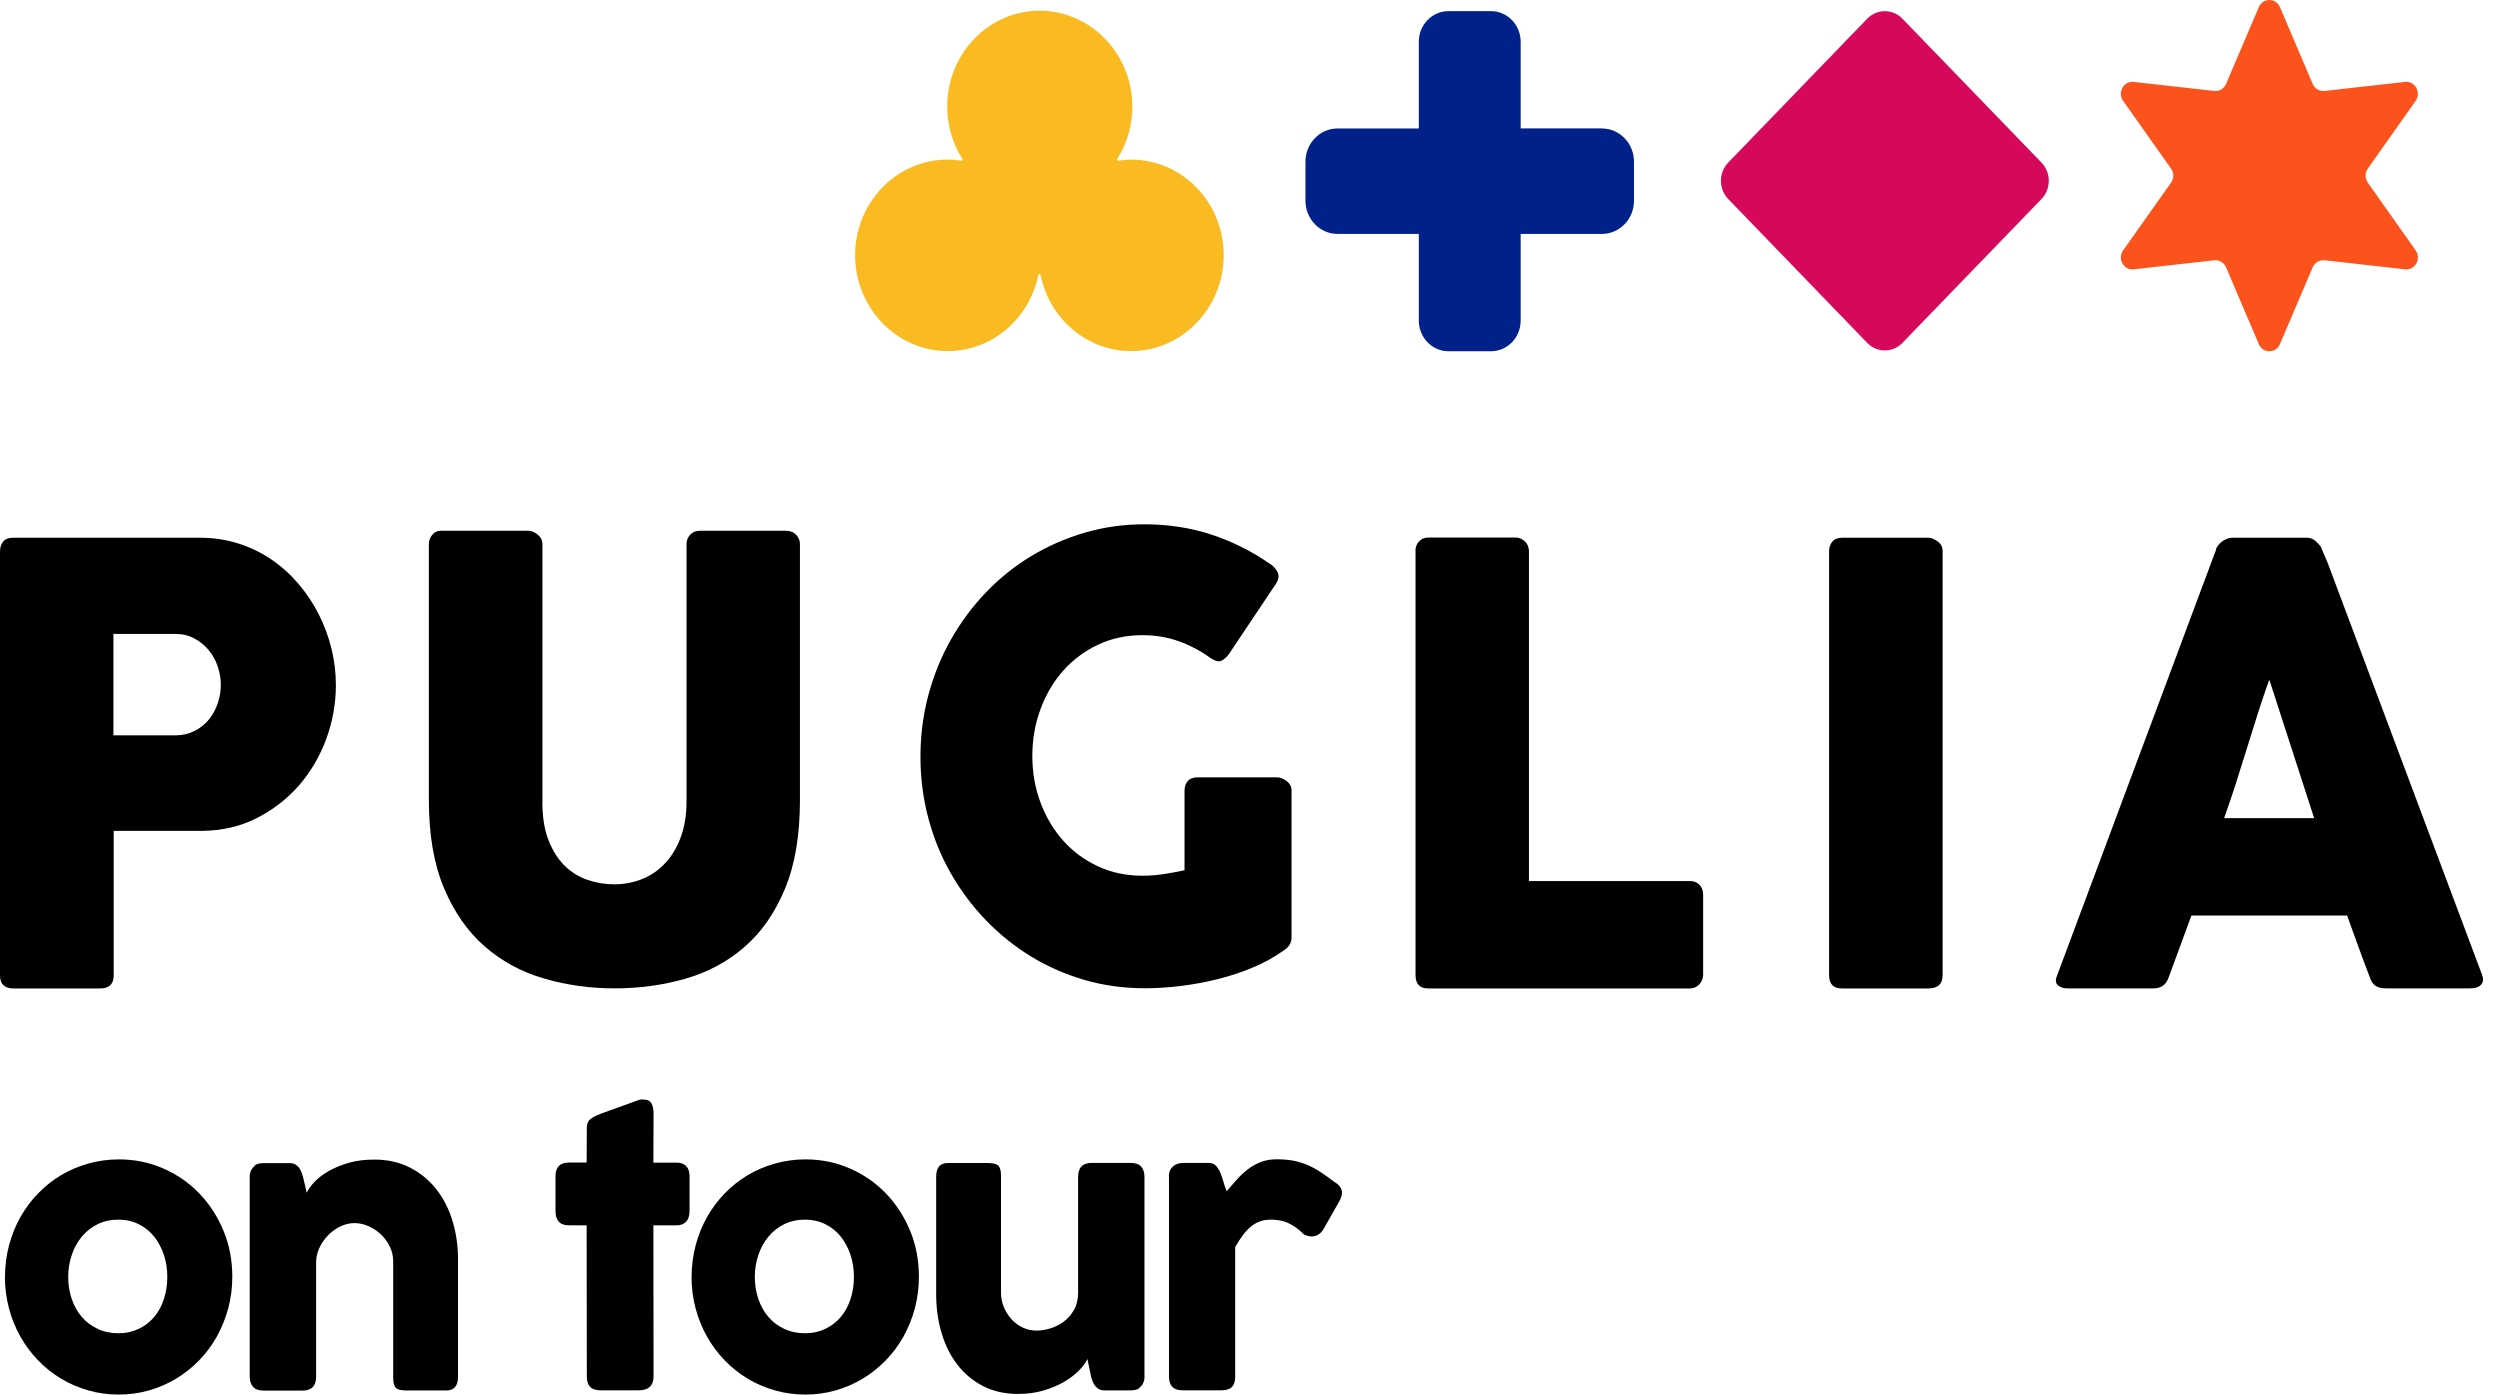 <svg width="147" height="82" viewBox="0 0 147 82" fill="white" xmlns="http://www.w3.org/2000/svg">
<path d="M109.794 20.164L101.617 11.7C101.049 11.112 101.049 10.155 101.617 9.562L109.794 1.098C110.363 0.51 111.292 0.51 111.86 1.098L120.042 9.562C120.611 10.15 120.611 11.107 120.042 11.7L111.86 20.164C111.292 20.752 110.368 20.752 109.794 20.164Z" fill="#D6085C"/>
<path d="M66.508 9.39C66.254 9.39 66.001 9.411 65.757 9.447C65.701 9.458 65.665 9.395 65.696 9.343C66.29 8.407 66.62 7.283 66.579 6.071C66.483 3.085 64.102 0.671 61.214 0.629C58.174 0.588 55.697 3.127 55.697 6.258C55.697 7.398 56.027 8.459 56.585 9.343C56.615 9.39 56.575 9.458 56.519 9.447C56.26 9.406 55.991 9.385 55.722 9.385C52.687 9.385 50.235 11.955 50.281 15.102C50.327 18.109 52.692 20.575 55.6 20.643C58.275 20.705 60.519 18.77 61.052 16.179C61.067 16.101 61.173 16.101 61.189 16.179C61.717 18.77 63.965 20.705 66.635 20.643C69.543 20.575 71.909 18.109 71.954 15.102C72 11.95 69.549 9.385 66.513 9.385" fill="#FABA21"/>
<path d="M12.984 40.256C12.984 39.897 12.923 39.543 12.801 39.184C12.679 38.825 12.507 38.508 12.273 38.232C12.045 37.951 11.766 37.722 11.436 37.546C11.111 37.369 10.735 37.275 10.324 37.275H6.67V43.237H10.324C10.74 43.237 11.111 43.149 11.446 42.977C11.781 42.805 12.06 42.581 12.283 42.306C12.507 42.03 12.679 41.718 12.801 41.359C12.923 41 12.984 40.631 12.984 40.251M0 32.442C0 32.192 0.061 31.995 0.188 31.844C0.315 31.693 0.503 31.62 0.756 31.62H11.776C12.568 31.62 13.319 31.735 14.019 31.958C14.72 32.182 15.364 32.494 15.953 32.895C16.542 33.295 17.07 33.769 17.542 34.32C18.014 34.877 18.415 35.47 18.74 36.115C19.065 36.76 19.319 37.436 19.491 38.139C19.664 38.846 19.75 39.564 19.75 40.287C19.75 41.359 19.562 42.405 19.192 43.429C18.816 44.454 18.288 45.36 17.598 46.161C16.907 46.957 16.08 47.602 15.116 48.096C14.151 48.59 13.08 48.84 11.908 48.856H6.685V57.351C6.685 57.861 6.421 58.121 5.893 58.121H0.761C0.533 58.121 0.345 58.059 0.208 57.934C0.071 57.809 0 57.616 0 57.356V32.447L0 32.442Z" fill="black"/>
<path d="M31.891 47.144C31.891 48.023 32.008 48.772 32.246 49.386C32.485 50 32.795 50.499 33.181 50.884C33.566 51.269 34.018 51.556 34.531 51.732C35.043 51.909 35.576 51.998 36.13 51.998C36.683 51.998 37.251 51.894 37.764 51.686C38.277 51.477 38.728 51.165 39.114 50.754C39.5 50.343 39.804 49.834 40.028 49.23C40.251 48.621 40.368 47.924 40.368 47.139V31.994C40.368 31.781 40.439 31.594 40.581 31.443C40.723 31.287 40.916 31.209 41.16 31.209H46.195C46.459 31.209 46.667 31.287 46.814 31.448C46.966 31.61 47.037 31.792 47.037 31.994V47.035C47.037 49.116 46.743 50.864 46.149 52.279C45.555 53.694 44.763 54.833 43.758 55.697C42.758 56.56 41.601 57.179 40.282 57.554C38.967 57.928 37.581 58.116 36.135 58.116C34.688 58.116 33.302 57.923 31.977 57.533C30.658 57.148 29.495 56.519 28.495 55.645C27.496 54.771 26.699 53.626 26.105 52.216C25.511 50.806 25.217 49.079 25.217 47.035V31.994C25.217 31.792 25.282 31.61 25.415 31.448C25.547 31.287 25.709 31.209 25.907 31.209H31.069C31.241 31.209 31.424 31.282 31.612 31.433C31.8 31.584 31.896 31.771 31.896 31.994V47.139L31.891 47.144Z" fill="black"/>
<path d="M71.198 38.706C70.609 38.279 69.985 37.946 69.32 37.707C68.655 37.467 67.939 37.348 67.183 37.348C66.229 37.348 65.356 37.535 64.564 37.91C63.772 38.284 63.087 38.794 62.519 39.434C61.95 40.074 61.503 40.828 61.184 41.692C60.864 42.555 60.701 43.471 60.701 44.449C60.701 45.427 60.864 46.343 61.184 47.196C61.508 48.054 61.95 48.798 62.519 49.433C63.087 50.068 63.767 50.572 64.564 50.941C65.356 51.311 66.229 51.493 67.183 51.493C67.584 51.493 67.985 51.462 68.381 51.404C68.777 51.342 69.203 51.269 69.65 51.17V46.493C69.65 46.27 69.711 46.077 69.838 45.932C69.965 45.781 70.153 45.708 70.406 45.708H75.096C75.269 45.708 75.452 45.781 75.65 45.921C75.843 46.067 75.944 46.254 75.944 46.493V55.129C75.944 55.452 75.776 55.712 75.442 55.915C74.898 56.295 74.305 56.623 73.645 56.898C72.99 57.174 72.305 57.398 71.594 57.575C70.883 57.751 70.158 57.887 69.432 57.975C68.701 58.064 67.99 58.11 67.3 58.11C66.082 58.11 64.909 57.949 63.793 57.627C62.671 57.304 61.62 56.846 60.646 56.253C59.671 55.66 58.783 54.947 57.981 54.12C57.184 53.293 56.494 52.377 55.92 51.373C55.346 50.369 54.9 49.287 54.59 48.127C54.281 46.967 54.123 45.755 54.123 44.496C54.123 43.237 54.281 42.025 54.59 40.864C54.9 39.704 55.341 38.617 55.92 37.597C56.494 36.583 57.184 35.657 57.981 34.825C58.783 33.992 59.671 33.279 60.646 32.692C61.625 32.104 62.671 31.646 63.793 31.318C64.914 30.99 66.082 30.829 67.3 30.829C68.68 30.829 69.98 31.027 71.208 31.427C72.431 31.828 73.584 32.4 74.665 33.149C74.863 33.269 75.01 33.425 75.112 33.623C75.218 33.821 75.193 34.044 75.046 34.294L72.254 38.471C72.107 38.664 71.954 38.789 71.807 38.856C71.655 38.924 71.457 38.872 71.203 38.706" fill="black"/>
<path d="M83.228 32.39C83.228 32.177 83.299 31.989 83.436 31.839C83.573 31.683 83.766 31.605 84.004 31.605H89.111C89.303 31.605 89.481 31.677 89.644 31.818C89.806 31.958 89.892 32.151 89.902 32.39V51.805H99.389C99.597 51.805 99.775 51.878 99.922 52.019C100.069 52.164 100.145 52.357 100.145 52.606V57.299C100.145 57.502 100.079 57.684 99.947 57.85C99.815 58.017 99.627 58.105 99.389 58.121H83.989C83.481 58.121 83.233 57.861 83.233 57.336V32.39H83.228Z" fill="black"/>
<path d="M107.551 32.406C107.551 32.192 107.612 32.005 107.739 31.854C107.866 31.698 108.053 31.62 108.307 31.62H113.378C113.55 31.62 113.733 31.693 113.931 31.833C114.129 31.974 114.226 32.166 114.226 32.406V57.336C114.226 57.861 113.941 58.121 113.378 58.121H108.307C107.8 58.121 107.551 57.861 107.551 57.336V32.406Z" fill="black"/>
<path d="M133.437 39.954C133.219 40.563 132.996 41.213 132.772 41.916C132.549 42.618 132.326 43.325 132.108 44.038C131.889 44.751 131.666 45.459 131.443 46.15C131.219 46.847 130.996 47.498 130.778 48.106H136.072L133.432 39.954H133.437ZM130.301 32.317C130.311 32.244 130.351 32.166 130.412 32.083C130.473 32 130.554 31.922 130.646 31.849C130.737 31.776 130.834 31.724 130.94 31.683C131.042 31.641 131.138 31.62 131.234 31.62H135.65C135.843 31.62 136.011 31.683 136.148 31.807C136.285 31.932 136.386 32.041 136.457 32.135L136.889 33.155L145.944 57.315C146.036 57.554 146.02 57.746 145.893 57.892C145.766 58.043 145.548 58.116 145.239 58.116H140.29C140.026 58.116 139.823 58.064 139.676 57.965C139.533 57.866 139.417 57.694 139.341 57.455C139.107 56.846 138.884 56.243 138.665 55.645C138.447 55.047 138.229 54.438 138.011 53.834H128.854C128.636 54.438 128.412 55.047 128.189 55.645C127.966 56.243 127.742 56.852 127.524 57.455C127.372 57.897 127.083 58.116 126.646 58.116H121.56C121.342 58.116 121.159 58.059 121.017 57.939C120.87 57.819 120.849 57.642 120.941 57.403L130.306 32.317H130.301Z" fill="black"/>
<path d="M4.01 75.081C4.01 75.544 4.081 75.975 4.218 76.381C4.355 76.787 4.553 77.136 4.807 77.432C5.061 77.729 5.37 77.963 5.736 78.134C6.096 78.306 6.507 78.395 6.964 78.395C7.421 78.395 7.801 78.306 8.162 78.134C8.517 77.963 8.822 77.729 9.07 77.432C9.319 77.136 9.507 76.787 9.639 76.381C9.771 75.975 9.837 75.544 9.837 75.081C9.837 74.618 9.771 74.201 9.639 73.796C9.507 73.39 9.314 73.031 9.07 72.719C8.822 72.412 8.522 72.167 8.162 71.985C7.807 71.808 7.406 71.715 6.964 71.715C6.522 71.715 6.101 71.803 5.736 71.985C5.375 72.162 5.066 72.407 4.807 72.719C4.553 73.026 4.355 73.385 4.218 73.796C4.081 74.201 4.01 74.633 4.01 75.081ZM0.294 75.081C0.294 74.436 0.376 73.811 0.533 73.218C0.69 72.62 0.919 72.069 1.203 71.559C1.492 71.049 1.837 70.586 2.243 70.17C2.65 69.753 3.096 69.394 3.594 69.098C4.091 68.801 4.624 68.578 5.198 68.416C5.771 68.255 6.37 68.172 6.994 68.172C7.918 68.172 8.786 68.349 9.593 68.703C10.405 69.056 11.111 69.545 11.71 70.164C12.309 70.784 12.786 71.517 13.136 72.355C13.486 73.192 13.659 74.103 13.659 75.075C13.659 75.721 13.578 76.34 13.42 76.933C13.258 77.526 13.035 78.077 12.75 78.592C12.461 79.107 12.116 79.57 11.71 79.987C11.304 80.403 10.857 80.762 10.36 81.063C9.862 81.36 9.334 81.594 8.766 81.755C8.197 81.917 7.609 82 6.989 82C6.37 82 5.766 81.922 5.193 81.755C4.619 81.594 4.086 81.365 3.589 81.063C3.091 80.767 2.644 80.408 2.238 79.987C1.832 79.57 1.487 79.102 1.198 78.592C0.909 78.077 0.685 77.526 0.528 76.933C0.371 76.34 0.289 75.721 0.289 75.075" fill="black"/>
<path d="M14.933 68.568C15.019 68.49 15.116 68.443 15.212 68.422C15.309 68.401 15.405 68.391 15.491 68.391H17.029C17.151 68.391 17.258 68.412 17.344 68.458C17.43 68.505 17.506 68.568 17.567 68.64C17.628 68.719 17.679 68.807 17.715 68.9C17.75 68.999 17.785 69.098 17.821 69.207L18.034 70.133C18.136 69.915 18.298 69.691 18.527 69.462C18.755 69.228 19.034 69.02 19.374 68.833C19.709 68.646 20.1 68.49 20.542 68.365C20.983 68.24 21.476 68.183 22.019 68.183C22.79 68.183 23.48 68.339 24.09 68.646C24.699 68.953 25.211 69.374 25.638 69.905C26.059 70.435 26.384 71.059 26.602 71.772C26.82 72.485 26.932 73.245 26.932 74.051V80.949C26.932 81.215 26.876 81.418 26.765 81.553C26.653 81.688 26.475 81.761 26.232 81.761H23.881C23.587 81.761 23.389 81.709 23.283 81.61C23.176 81.506 23.12 81.308 23.12 81.017V74.16C23.12 73.858 23.054 73.572 22.922 73.302C22.79 73.031 22.618 72.792 22.399 72.584C22.181 72.376 21.938 72.215 21.663 72.095C21.389 71.975 21.11 71.918 20.826 71.918C20.582 71.918 20.334 71.975 20.08 72.084C19.826 72.194 19.593 72.35 19.374 72.553C19.161 72.755 18.983 72.99 18.836 73.26C18.689 73.531 18.608 73.822 18.587 74.139V80.986C18.587 81.105 18.567 81.225 18.521 81.345C18.476 81.464 18.41 81.553 18.323 81.62C18.237 81.678 18.151 81.714 18.075 81.735C17.999 81.756 17.907 81.766 17.806 81.766H15.507C15.212 81.766 15.004 81.693 14.877 81.542C14.75 81.397 14.684 81.199 14.684 80.954V69.176C14.684 69.046 14.715 68.921 14.771 68.807C14.826 68.692 14.908 68.609 15.009 68.542L14.948 68.573L14.933 68.568Z" fill="black"/>
<path d="M34.505 66.294C34.505 66.075 34.576 65.914 34.713 65.805C34.85 65.696 35.048 65.591 35.307 65.493L37.617 64.66C37.652 64.655 37.683 64.65 37.713 64.65H37.799C38.048 64.65 38.221 64.723 38.302 64.874C38.388 65.025 38.429 65.222 38.429 65.467L38.419 68.364H39.815C40.033 68.364 40.205 68.432 40.342 68.562C40.479 68.697 40.545 68.895 40.545 69.16V71.195C40.545 71.491 40.474 71.704 40.342 71.84C40.205 71.975 40.028 72.048 39.815 72.048H38.419L38.429 80.939C38.429 81.204 38.353 81.407 38.206 81.547C38.053 81.683 37.85 81.75 37.586 81.75H35.287C34.764 81.75 34.505 81.48 34.505 80.939L34.495 72.048H33.444C32.922 72.048 32.663 71.762 32.663 71.195V69.16C32.663 68.63 32.922 68.359 33.444 68.359H34.495L34.505 66.284V66.294Z" fill="black"/>
<path d="M44.383 75.081C44.383 75.544 44.454 75.975 44.591 76.381C44.728 76.787 44.926 77.136 45.18 77.432C45.433 77.729 45.743 77.963 46.108 78.134C46.469 78.306 46.88 78.395 47.337 78.395C47.794 78.395 48.174 78.306 48.535 78.134C48.89 77.963 49.194 77.729 49.443 77.432C49.692 77.136 49.88 76.787 50.012 76.381C50.144 75.975 50.21 75.544 50.21 75.081C50.21 74.618 50.144 74.201 50.012 73.796C49.88 73.39 49.687 73.031 49.443 72.719C49.194 72.412 48.895 72.167 48.535 71.985C48.179 71.808 47.778 71.715 47.337 71.715C46.895 71.715 46.474 71.803 46.108 71.985C45.748 72.162 45.438 72.407 45.18 72.719C44.926 73.026 44.728 73.385 44.591 73.796C44.454 74.201 44.383 74.633 44.383 75.081ZM40.667 75.081C40.667 74.436 40.748 73.811 40.906 73.218C41.063 72.62 41.291 72.069 41.576 71.559C41.865 71.049 42.21 70.586 42.616 70.17C43.022 69.753 43.469 69.394 43.966 69.098C44.464 68.801 44.997 68.578 45.57 68.416C46.144 68.255 46.743 68.172 47.367 68.172C48.291 68.172 49.159 68.349 49.966 68.703C50.778 69.056 51.484 69.545 52.083 70.164C52.682 70.784 53.159 71.517 53.509 72.355C53.859 73.192 54.032 74.103 54.032 75.075C54.032 75.721 53.95 76.34 53.793 76.933C53.636 77.526 53.407 78.077 53.123 78.592C52.834 79.107 52.489 79.57 52.083 79.987C51.677 80.403 51.23 80.762 50.733 81.063C50.235 81.36 49.707 81.594 49.139 81.755C48.57 81.917 47.981 82 47.362 82C46.743 82 46.139 81.922 45.565 81.755C44.992 81.594 44.459 81.365 43.961 81.063C43.464 80.767 43.017 80.408 42.611 79.987C42.205 79.57 41.86 79.102 41.571 78.592C41.281 78.077 41.058 77.526 40.901 76.933C40.743 76.34 40.662 75.721 40.662 75.075" fill="black"/>
<path d="M67.041 81.579C66.955 81.657 66.858 81.704 66.762 81.725C66.665 81.745 66.569 81.756 66.483 81.756H64.945C64.823 81.756 64.716 81.735 64.63 81.688C64.544 81.641 64.468 81.579 64.407 81.506C64.346 81.428 64.295 81.34 64.254 81.241C64.214 81.142 64.178 81.043 64.153 80.939L63.94 79.909C63.838 80.127 63.671 80.356 63.432 80.596C63.194 80.835 62.899 81.059 62.554 81.261C62.204 81.464 61.803 81.631 61.346 81.766C60.894 81.896 60.397 81.964 59.859 81.964C59.087 81.964 58.397 81.808 57.803 81.501C57.204 81.194 56.702 80.772 56.29 80.237C55.879 79.701 55.57 79.082 55.362 78.369C55.148 77.656 55.047 76.897 55.047 76.09V69.192C55.047 68.927 55.103 68.724 55.214 68.588C55.326 68.453 55.504 68.386 55.747 68.386H58.097C58.392 68.386 58.59 68.438 58.696 68.536C58.803 68.641 58.859 68.838 58.859 69.135V75.997C58.859 76.298 58.915 76.585 59.026 76.855C59.138 77.126 59.29 77.365 59.478 77.573C59.666 77.781 59.889 77.942 60.143 78.062C60.397 78.182 60.666 78.239 60.95 78.239C61.194 78.239 61.458 78.197 61.747 78.114C62.031 78.031 62.295 77.895 62.539 77.719C62.782 77.542 62.985 77.308 63.148 77.027C63.31 76.746 63.392 76.408 63.392 76.012V69.161C63.392 69.041 63.412 68.921 63.458 68.802C63.503 68.682 63.569 68.594 63.655 68.526C63.742 68.469 63.828 68.432 63.904 68.412C63.98 68.391 64.072 68.38 64.173 68.38H66.472C66.767 68.38 66.975 68.453 67.102 68.599C67.229 68.745 67.295 68.942 67.295 69.187V80.975C67.295 81.111 67.264 81.23 67.209 81.345C67.153 81.454 67.071 81.542 66.97 81.61L67.031 81.579H67.041Z" fill="black"/>
<path d="M68.731 69.161C68.731 69.025 68.757 68.911 68.802 68.812C68.848 68.713 68.914 68.635 68.99 68.568C69.066 68.505 69.158 68.458 69.254 68.427C69.35 68.396 69.447 68.38 69.543 68.38H71.081C71.249 68.38 71.386 68.432 71.487 68.536C71.589 68.64 71.675 68.776 71.746 68.937C71.817 69.098 71.878 69.275 71.934 69.473C71.99 69.671 72.051 69.858 72.127 70.04C72.33 69.806 72.533 69.582 72.731 69.353C72.929 69.129 73.147 68.927 73.376 68.755C73.604 68.578 73.858 68.438 74.132 68.328C74.406 68.219 74.721 68.167 75.076 68.167C75.431 68.167 75.771 68.193 76.056 68.25C76.345 68.308 76.619 68.391 76.878 68.5C77.137 68.609 77.391 68.75 77.644 68.916C77.898 69.083 78.177 69.28 78.472 69.504C78.766 69.681 78.908 69.889 78.908 70.123C78.908 70.279 78.852 70.456 78.736 70.659L77.812 72.293C77.629 72.568 77.401 72.704 77.132 72.704C76.995 72.704 76.842 72.667 76.675 72.589C76.38 72.293 76.086 72.074 75.787 71.933C75.482 71.788 75.142 71.715 74.751 71.715C74.487 71.715 74.254 71.751 74.056 71.829C73.853 71.907 73.675 72.017 73.513 72.157C73.35 72.298 73.198 72.464 73.056 72.662C72.914 72.859 72.772 73.078 72.629 73.317V80.944C72.629 81.209 72.569 81.412 72.442 81.547C72.315 81.683 72.107 81.75 71.817 81.75H69.528C69 81.75 68.736 81.48 68.736 80.939V69.155L68.731 69.161Z" fill="black"/>
<path d="M94.192 7.548H89.415V2.455C89.415 1.462 88.633 0.655 87.674 0.655H85.167C84.207 0.655 83.426 1.462 83.426 2.455V7.554H78.649C77.604 7.554 76.761 8.428 76.761 9.51V11.799C76.761 12.881 77.609 13.755 78.649 13.755H83.426V18.853C83.426 19.847 84.207 20.653 85.167 20.653H87.674C88.633 20.653 89.415 19.847 89.415 18.853V13.755H94.192C95.237 13.755 96.08 12.881 96.08 11.799V9.51C96.08 8.428 95.232 7.554 94.192 7.554" fill="#00218A"/>
<path d="M134.062 0.421L135.985 4.932C136.102 5.213 136.386 5.379 136.681 5.348L141.417 4.817C142.005 4.75 142.386 5.442 142.041 5.931L139.229 9.911C139.051 10.16 139.051 10.493 139.229 10.743L142.041 14.723C142.391 15.217 142.005 15.904 141.417 15.836L136.681 15.305C136.386 15.274 136.102 15.441 135.985 15.722L134.062 20.232C133.823 20.794 133.057 20.794 132.818 20.232L130.894 15.722C130.773 15.441 130.493 15.274 130.199 15.305L125.463 15.836C124.875 15.904 124.494 15.217 124.839 14.723L127.656 10.743C127.834 10.493 127.834 10.16 127.656 9.911L124.839 5.931C124.489 5.436 124.875 4.75 125.463 4.817L130.199 5.348C130.493 5.379 130.778 5.213 130.894 4.932L132.818 0.421C133.057 -0.14 133.823 -0.14 134.062 0.421Z" fill="#FC521C"/>
</svg>

